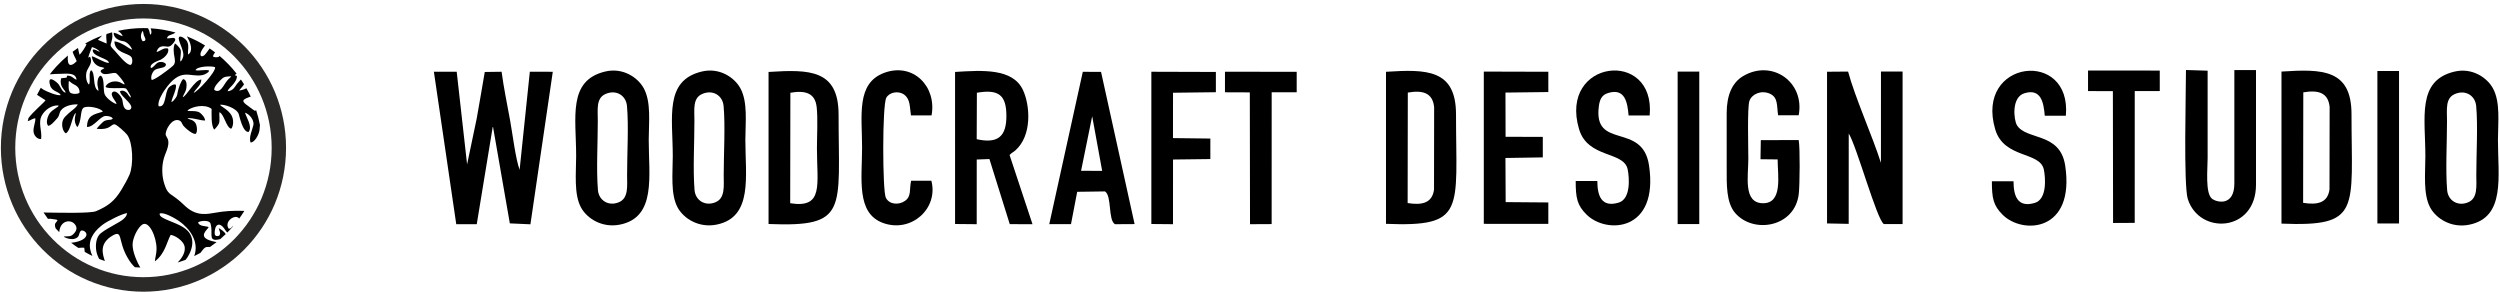 <?xml version="1.0" encoding="UTF-8"?>
<svg width="300" height="35" viewBox="0 0 300 35" xmlns="http://www.w3.org/2000/svg">
    <g id="x00201-">
        <path id="path1" fill="#000000" fill-rule="evenodd" stroke="none" d="M 18.583 31.364 C 19.813 30.435 19.983 29.098 20.478 28.189 C 20.856 28.2 22.081 28.837 22.169 29.685 C 22.245 30.418 21.73 31.066 21.324 31.5 C 21.648 31.401 21.967 31.292 22.28 31.171 C 22.437 30.976 22.593 30.743 22.732 30.456 C 23.097 29.699 23.261 28.826 22.795 28.056 C 22.219 27.106 20.904 26.784 19.939 26.335 C 19.7 26.224 19.082 25.974 19.16 25.63 C 19.661 25.385 21.154 26.296 21.45 26.501 C 22.782 27.422 23.931 29.014 23.307 30.73 C 23.56 30.608 23.81 30.48 24.055 30.344 C 24.171 30.188 24.271 30.058 24.322 29.995 C 24.517 29.752 24.652 29.599 25.088 29.632 L 25.195 29.641 C 25.467 29.455 25.732 29.26 25.99 29.056 C 25.825 29.027 25.638 28.984 25.422 28.926 C 23.566 28.433 24.973 27.518 25.041 27.245 C 24.688 27.105 23.853 27.174 23.778 26.682 C 23.992 26.499 25.139 26.333 25.276 26.869 C 25.558 27.972 25.064 28.762 25.881 28.783 C 26.028 28.787 26.239 28.733 26.39 28.701 L 26.429 28.693 C 26.654 28.501 26.872 28.302 27.084 28.096 C 26.925 27.788 26.483 27.494 26.244 27.377 C 26.318 27.704 26.551 27.989 26.297 28.282 C 26.163 28.339 25.964 28.359 25.854 28.262 C 25.705 28.129 25.767 27.754 25.793 27.577 C 25.822 27.389 25.882 27.203 25.995 27.082 C 26.309 26.748 26.715 27.164 26.87 27.371 C 26.992 27.534 27.109 27.759 27.283 27.901 C 27.526 27.655 27.76 27.402 27.985 27.139 C 27.691 27.247 27.829 27.455 27.444 27.438 C 26.833 26.562 28.273 25.615 28.704 26.228 C 28.922 25.929 29.128 25.62 29.323 25.304 C 28.969 25.302 28.603 25.289 28.297 25.293 C 27.753 25.302 27.196 25.335 26.651 25.4 C 25.57 25.528 24.535 25.895 23.459 25.508 C 22.494 25.16 22.048 24.49 21.388 23.982 C 21.212 23.847 21.073 23.725 20.883 23.599 C 20.223 23.162 20.026 23.004 19.726 22.092 C 19.407 21.12 19.39 19.939 19.672 18.967 C 19.81 18.492 20.013 18.13 20.134 17.649 C 20.362 16.735 20.002 16.536 19.899 16.233 C 19.735 15.748 20.643 14 21.585 14.486 C 21.786 14.589 21.845 14.856 21.95 15.011 C 22.189 15.363 23.255 16.252 23.517 16.033 C 23.723 15.738 23.639 15.04 23.45 14.765 C 23.121 14.288 22.739 14.408 22.499 14.178 C 23.339 14.144 23.968 14.465 24.613 14.461 C 24.602 14.096 24.156 13.614 23.925 13.487 C 23.607 13.313 23.177 13.33 22.804 13.325 C 22.64 13.322 22.583 13.331 22.491 13.254 C 23.008 12.802 24.57 12.421 25.391 13.066 C 25.399 13.826 25.317 14.98 25.692 15.556 C 25.846 15.464 26.214 14.991 26.283 14.79 C 26.391 14.474 26.299 13.848 26.325 13.465 C 26.879 13.645 27.141 15.314 27.739 15.447 C 27.97 15.264 28.169 14.285 27.642 13.633 C 27.096 12.957 26.494 12.789 26.406 12.564 C 26.874 12.512 28.316 12.919 28.64 13.662 C 28.719 13.844 29.105 15.902 29.833 15.832 C 30.344 15.171 29.522 14.045 29.405 13.521 C 29.858 13.653 30.534 14.357 30.405 15.011 C 30.294 15.572 29.834 16.44 30.066 17.099 C 30.537 17.109 31.025 16.241 31.128 15.687 C 31.187 15.368 31.154 15.141 31.202 15.037 C 31.084 14.41 30.926 13.797 30.729 13.201 C 30.69 13.245 30.653 13.283 30.624 13.311 C 30.435 13.23 30.25 13.062 30.062 12.929 C 29.073 12.231 28.847 12.036 29.848 11.674 L 30.087 11.588 C 29.927 11.248 29.755 10.916 29.57 10.591 C 29.311 10.732 28.993 10.827 28.7 10.864 C 28.863 10.614 29.041 10.483 29.226 10.2 C 29.246 10.169 29.265 10.139 29.282 10.109 C 29.162 9.916 29.038 9.727 28.909 9.54 C 28.742 9.73 28.551 9.921 28.42 10.091 C 28.212 10.36 28.007 10.897 27.316 10.95 C 27.372 10.675 27.811 10.343 27.979 10.115 C 28.166 9.861 28.448 9.544 28.427 9.116 L 28.187 9.028 C 28.234 8.946 28.306 8.881 28.39 8.834 C 27.776 8.05 27.082 7.332 26.321 6.693 C 26.311 6.734 26.299 6.773 26.284 6.81 C 26.09 6.884 25.783 6.903 25.573 6.803 C 25.558 6.562 25.714 6.456 25.809 6.283 C 25.596 6.12 25.379 5.962 25.157 5.811 C 25.051 5.962 24.948 6.102 24.882 6.192 C 24.798 6.309 24.618 6.554 24.523 6.628 C 24.349 6.762 24.046 6.869 24.055 6.497 C 24.062 6.143 24.445 5.685 24.605 5.455 C 23.915 5.031 23.187 4.665 22.427 4.364 C 22.509 4.504 22.581 4.649 22.661 4.81 C 22.925 5.342 23.14 6.24 22.562 6.54 C 22.529 5.992 22.699 5.509 22.468 5.004 C 22.306 4.651 21.545 4.135 21.459 4.531 C 21.442 4.611 21.446 4.572 21.452 4.657 C 21.481 5.081 22.113 6.197 21.993 6.75 C 21.949 6.953 21.811 7.31 21.646 7.388 C 21.585 6.931 21.772 6.367 21.678 5.99 C 21.621 5.764 21.158 5.296 20.992 5.211 C 20.757 5.694 20.839 6.337 20.94 6.872 C 21.091 7.676 20.897 7.789 20.45 8.152 C 20.118 8.421 18.544 9.629 18.197 9.591 C 18.027 9.158 18.324 8.595 18.566 8.41 C 18.879 8.17 19.552 8.181 19.777 7.989 C 20.225 7.607 19.429 7.29 18.965 7.499 C 18.658 7.638 18.338 8.222 18.096 8.147 C 17.895 7.596 19.118 7.258 19.317 7.15 C 19.652 6.969 20.367 6.386 20.164 5.827 C 19.637 5.671 19.251 6.137 18.788 6.24 C 19.031 5.293 19.868 5.599 20.109 5.601 C 20.436 5.604 20.591 5.408 20.738 5.25 C 20.857 5.124 21.239 4.678 20.89 4.568 C 20.813 4.543 20.844 4.551 20.762 4.548 C 20.582 4.54 20.33 4.624 20.032 4.603 C 20.139 4.19 20.482 4.223 20.842 4.042 C 20.924 4.001 20.996 3.953 21.061 3.901 C 20.103 3.631 19.104 3.459 18.076 3.398 C 18.189 3.695 18.23 4.014 18.061 4.155 C 18.006 4.106 18.034 4.151 17.995 4.073 L 17.928 3.765 C 17.9 3.639 17.83 3.507 17.755 3.382 C 17.576 3.375 17.396 3.371 17.215 3.371 C 16.161 3.371 15.134 3.487 14.145 3.707 C 14.427 3.89 14.665 4.111 14.722 4.349 C 14.356 4.245 14.065 3.992 13.646 3.92 C 13.593 4.517 14.221 4.87 14.766 4.937 C 15.293 5.002 15.792 5.676 15.856 5.96 C 15.669 5.934 15.137 5.526 14.874 5.389 C 14.579 5.235 14.109 4.975 13.729 4.978 C 13.788 6.353 15.26 6.31 15.739 6.818 C 15.917 7.006 15.944 7.622 15.698 7.781 C 15.221 7.893 14.099 6.446 13.807 6.138 C 13.134 5.429 13.229 5.507 13.375 5.009 C 13.517 4.523 13.502 4.247 13.451 3.879 C 13.226 3.941 13.004 4.008 12.785 4.081 C 12.686 4.381 12.816 4.869 12.793 5.227 L 11.747 4.781 L 12.276 4.259 C 11.556 4.528 10.864 4.854 10.204 5.231 C 10.269 5.248 10.329 5.264 10.378 5.279 C 10.347 5.541 9.704 6.459 9.546 6.57 C 9.527 6.545 9.434 6.137 9.355 5.758 C 9.137 5.903 8.923 6.054 8.714 6.211 C 8.847 6.681 9.104 7.02 9.203 7.338 C 8.7 7.881 8.131 8.109 8.13 7.056 C 8.13 6.944 8.134 6.807 8.144 6.663 C 7.669 7.06 7.221 7.487 6.801 7.941 C 6.768 7.993 6.731 8.035 6.691 8.061 C 6.44 8.338 6.201 8.626 5.972 8.922 C 6.403 8.869 6.872 8.871 7.218 8.859 C 8.149 8.828 9.1 8.717 9.184 9.566 C 8.805 9.459 8.64 9.049 8.057 9.08 C 7.948 9.274 8.148 9.296 7.817 9.342 C 7.651 9.365 7.487 9.355 7.343 9.39 C 7.195 9.909 7.33 10.34 7.658 10.745 C 7.771 10.886 7.841 10.931 7.869 11.131 C 7.464 11.024 7.288 10.478 7.05 10.139 C 6.876 9.891 5.603 8.795 6.013 10.246 C 6.224 10.993 7.087 10.966 7.292 11.41 C 6.888 11.537 5.598 10.974 5.282 10.797 C 5.13 10.711 4.999 10.624 4.894 10.533 C 4.735 10.81 4.585 11.092 4.444 11.38 L 5.465 12.033 C 5.287 12.319 3.93 13.446 3.42 14.166 C 3.388 14.29 3.359 14.415 3.33 14.54 C 3.633 14.473 3.887 14.218 4.241 14.196 C 4.278 14.707 3.978 15.178 4.023 15.786 C 4.058 16.251 4.463 16.732 4.936 16.683 C 5.074 15.698 4.51 14.699 5.056 13.793 C 5.373 13.267 6.096 12.596 7.037 12.653 C 6.999 12.8 6.927 12.82 6.788 12.912 C 6.509 13.098 6.154 13.338 5.969 13.588 C 5.744 13.894 5.441 14.703 5.777 15.097 C 6.112 15.082 6.472 14.611 6.659 14.425 C 7.136 13.952 7.055 13.825 7.194 13.461 C 7.453 12.784 8.542 12.483 9.329 12.528 C 9.229 12.801 8.84 13.107 8.603 13.288 C 8.318 13.507 8.12 13.705 7.844 13.977 C 7.13 14.678 7.559 15.9 7.918 15.994 C 8.536 15.618 8.665 13.798 9.103 13.555 C 9.059 13.935 8.76 14.522 9.267 15.259 C 9.828 14.595 9.596 13.216 10.021 12.934 C 10.495 12.62 12.15 12.967 12.338 13.4 C 11.234 13.739 10.468 13.829 10.437 15.234 C 11.273 15.273 12.038 13.895 12.708 13.911 C 12.988 13.917 13.438 13.998 13.534 14.24 C 13.287 14.499 12.794 14.261 12.359 14.635 C 12.212 14.761 11.704 15.274 11.601 15.46 C 13.237 15.634 13.302 14.901 13.729 14.915 C 14.012 14.924 15.06 15.908 15.26 16.174 C 15.957 17.107 16.039 19.786 15.545 20.95 C 15.296 21.535 14.882 22.256 14.566 22.779 C 13.753 24.123 12.969 24.73 11.522 25.343 C 10.88 25.616 7.068 25.526 6.15 25.514 C 5.794 25.509 5.489 25.515 5.226 25.494 C 5.392 25.755 5.567 26.01 5.749 26.259 C 5.853 26.252 5.958 26.25 6.057 26.251 L 6.758 26.352 C 6.88 26.402 6.832 26.376 6.901 26.447 C 6.753 26.742 6.477 26.751 6.646 27.307 C 6.657 27.341 6.668 27.374 6.68 27.406 C 6.82 27.561 6.963 27.712 7.109 27.86 C 7.209 26.48 8.387 26.319 8.897 26.82 C 9.305 27.222 9.236 27.625 8.896 27.998 C 8.487 28.446 8.308 28.336 7.641 28.375 L 7.741 28.464 C 8.075 28.642 8.6 28.768 8.981 28.643 C 9.649 28.425 9.381 27.989 9.732 27.666 C 10.065 27.613 10.452 27.896 10.362 28.254 C 10.237 28.753 9.334 29.067 8.538 29.131 C 8.816 29.348 9.103 29.554 9.398 29.749 C 9.717 29.72 10.013 29.701 10.108 29.728 C 10.138 29.87 10.148 30.055 10.167 30.226 C 10.466 30.399 10.772 30.561 11.085 30.711 C 10.968 30.468 10.876 30.193 10.819 29.891 C 10.556 28.485 11.63 27.496 12.304 26.977 C 12.869 26.543 14.643 25.643 15.252 25.572 C 15.187 26.224 14.335 26.616 13.825 26.914 C 13.197 27.281 12.639 27.563 12.096 27.987 C 11.509 28.444 11.441 29.429 11.56 30.141 C 11.608 30.429 11.733 30.773 11.903 31.074 C 12.127 31.164 12.353 31.25 12.582 31.329 C 12.317 30.487 11.87 29.226 13.499 28.275 C 14.774 27.531 14.107 28.871 15.323 30.947 C 15.669 31.538 15.948 31.854 16.188 32.07 C 16.402 32.086 16.618 32.097 16.835 32.103 C 16.728 31.93 16.63 31.75 16.567 31.617 C 16.271 30.999 15.795 29.864 15.935 29.043 C 16.069 28.262 16.581 27.281 17.07 26.951 C 17.877 26.407 18.819 28.464 18.784 29.921 C 18.77 30.485 18.625 30.881 18.583 31.364 Z M 8.235 10.202 C 8.234 9.364 8.25 9.84 8.907 10.143 C 9.259 10.305 9.601 10.627 9.536 11.138 C 9.296 11.299 8.837 11.311 8.527 11.181 C 8.219 11.052 8.235 10.516 8.235 10.202 Z M 25.713 10.794 C 25.65 10.426 26.228 9.848 26.412 9.661 C 26.835 9.229 26.95 9.19 27.751 9.148 C 27.619 9.366 27.48 9.398 27.26 9.672 C 26.77 10.283 26.457 11.259 25.713 10.794 Z M 23.463 8.418 C 23.629 7.947 25.373 7.884 25.813 8.061 C 25.923 8.635 23.651 11.062 23.241 11.142 C 23.445 10.69 24.196 10.187 24.158 9.54 C 23.346 9.603 22.411 11.505 21.929 11.67 C 22.02 11.282 22.28 11.1 22.364 10.554 C 22.427 10.145 22.403 9.544 21.97 9.493 C 21.716 9.73 21.426 10.539 21.342 10.971 C 21.267 11.35 21.274 11.471 21.083 11.749 C 20.938 11.96 20.762 12.178 20.563 12.261 C 20.614 11.779 21.284 10.581 21.086 10.155 C 20.837 10.034 20.419 10.344 20.286 10.476 C 19.72 11.037 19.99 12.965 19.03 12.743 C 18.883 12.178 19.476 11.218 19.726 10.85 C 21.71 7.937 22.774 9.343 24.326 9.004 C 24.496 8.967 24.62 8.902 24.775 8.808 C 24.935 8.71 25.052 8.663 25.091 8.455 C 24.624 8.305 23.78 8.553 23.463 8.418 Z M 10.584 6.952 C 10.643 6.616 10.91 5.972 11.034 5.655 C 11.309 5.695 11.872 6.008 11.971 6.213 C 11.647 6.143 11.499 5.895 11.144 5.946 C 10.941 6.794 13.109 6.992 13.063 7.55 C 12.522 7.551 11.582 6.893 11.018 6.747 C 11.074 7.397 11.455 7.832 11.995 8.012 C 12.109 8.049 12.2 8.059 12.3 8.082 C 12.384 8.101 12.373 8.094 12.439 8.125 C 12.514 8.159 12.485 8.147 12.522 8.183 C 12.323 8.354 12.14 8.3 12.07 8.559 C 12.406 9.288 13.565 8.565 13.956 8.804 C 14.129 8.91 14.919 9.84 14.961 10.126 C 14.718 10.144 14.429 9.711 13.686 9.774 C 13.236 9.812 12.732 10.091 12.67 10.437 C 12.882 10.591 13.44 10.58 13.734 10.581 C 15.303 10.585 15.037 10.434 15.443 11.106 C 15.553 11.288 15.671 11.47 15.724 11.703 C 15.499 11.637 15.381 11.311 15.217 11.146 C 15.07 10.998 14.844 10.864 14.618 10.877 L 14.412 10.941 C 14.332 11.34 15.463 12.125 15.713 12.667 C 15.841 12.947 15.69 13.227 15.371 13.197 C 14.676 13.131 14.791 12.237 14.645 11.862 C 14.538 11.585 13.948 10.736 13.51 11.055 C 13.134 11.433 13.954 12.162 13.987 12.476 C 13.751 12.484 12.723 11.814 12.539 11.264 C 12.36 10.729 12.579 9.285 12.059 9.076 C 11.806 9.193 11.717 9.533 11.694 9.879 C 11.664 10.352 11.797 10.518 11.821 10.905 C 11.054 10.554 11.494 8.81 10.942 8.427 C 10.557 8.728 10.932 9.832 10.663 10.149 C 10.323 9.814 10.218 8.961 10.454 8.441 C 10.686 7.928 11.144 7.506 10.816 6.817 C 10.615 6.855 10.707 6.836 10.584 6.952 Z M 17.118 4.943 C 16.851 4.63 16.835 4.065 17.131 3.699 C 17.239 3.939 17.187 4.136 17.355 4.436 C 17.508 4.709 17.508 4.96 17.118 4.943 Z"/>
        <path id="path2" fill="#2b2a29" stroke="none" d="M 17.215 0.475 C 21.939 0.475 26.217 2.408 29.313 5.532 C 32.409 8.656 34.325 12.972 34.325 17.739 C 34.325 22.506 32.409 26.823 29.313 29.947 C 26.217 33.071 21.939 35.004 17.215 35.004 C 12.491 35.004 8.213 33.071 5.117 29.947 C 2.021 26.823 0.106 22.506 0.106 17.739 C 0.106 12.972 2.021 8.656 5.117 5.532 C 8.213 2.408 12.491 0.475 17.215 0.475 Z M 28.094 6.762 C 25.31 3.953 21.464 2.215 17.215 2.215 C 12.967 2.215 9.12 3.953 6.337 6.762 C 3.553 9.571 1.831 13.452 1.831 17.739 C 1.831 22.026 3.553 25.907 6.337 28.716 C 9.12 31.525 12.967 33.263 17.215 33.263 C 21.464 33.263 25.31 31.525 28.094 28.716 C 30.877 25.907 32.6 22.026 32.6 17.739 C 32.6 13.452 30.877 9.571 28.094 6.762 Z"/>
        <g id="830437520">
            <path id="path3" fill="#000000" fill-rule="evenodd" stroke="none" d="M 54.75 26.902 L 57.21 26.904 L 59.145 15.123 L 61.18 26.805 L 63.651 26.916 L 66.335 8.613 L 63.58 8.608 L 62.354 20.379 C 61.864 19.028 61.516 16.124 61.223 14.507 C 60.874 12.584 60.447 10.535 60.191 8.609 L 58.172 8.638 C 57.836 10.568 57.538 12.385 57.205 14.223 L 56.051 19.73 L 54.805 8.609 L 52.066 8.608 L 54.75 26.902 Z"/>
            <path id="path4" fill="#000000" fill-rule="evenodd" stroke="none" d="M 117.226 11.129 C 119.839 10.678 120.763 11.408 120.768 13.904 C 120.774 16.366 119.759 17.274 117.204 16.703 L 117.226 11.129 Z M 114.608 26.88 L 117.205 26.904 L 117.208 19.143 L 118.73 19.085 L 121.172 26.898 L 123.9 26.904 L 121.148 18.601 C 121.498 18.241 121.547 18.312 121.841 18.052 C 123.89 16.238 123.604 12.607 122.755 10.799 C 121.524 8.18 117.893 8.427 114.607 8.633 L 114.608 26.88 Z"/>
            <path id="path5" fill="#000000" fill-rule="evenodd" stroke="none" d="M 94.845 11.129 C 96.638 10.821 97.823 11.152 98.004 12.873 C 98.152 14.279 98.033 16.358 98.033 17.834 C 98.033 22.156 98.881 25.038 94.824 24.387 L 94.845 11.129 Z M 92.226 26.88 C 101.838 27.271 100.63 25.263 100.63 13.753 C 100.629 8.334 97.12 8.319 92.226 8.634 L 92.226 26.88 Z"/>
            <path id="path6" fill="#000000" fill-rule="evenodd" stroke="none" d="M 83.347 22.823 C 83.14 20.398 83.333 17.037 83.33 14.509 C 83.329 13.101 83.111 11.783 84.257 11.279 C 85.55 10.708 86.716 11.469 86.83 12.703 C 87.049 15.058 86.843 18.531 86.845 21.009 C 86.847 22.295 87.04 23.764 85.88 24.26 C 84.622 24.799 83.452 24.047 83.347 22.823 Z M 84.209 8.585 C 79.696 9.669 80.733 14.084 80.733 18.741 C 80.733 20.747 80.439 23.313 81.327 24.92 C 82.043 26.215 83.849 27.393 86.011 26.949 C 90.372 26.054 89.442 21.16 89.442 16.776 C 89.442 14.723 89.768 12.242 88.826 10.557 C 88.119 9.293 86.338 8.073 84.209 8.585 Z"/>
            <path id="path7" fill="#000000" fill-rule="evenodd" stroke="none" d="M 71.753 22.823 C 71.545 20.398 71.738 17.037 71.735 14.509 C 71.734 13.1 71.517 11.783 72.662 11.279 C 73.957 10.708 75.121 11.469 75.236 12.703 C 75.454 15.059 75.248 18.531 75.251 21.009 C 75.252 22.295 75.446 23.763 74.285 24.26 C 73.028 24.799 71.858 24.047 71.753 22.823 Z M 72.614 8.585 C 68.104 9.672 69.138 14.075 69.138 18.741 C 69.138 20.748 68.844 23.312 69.732 24.92 C 70.448 26.216 72.254 27.393 74.417 26.949 C 78.77 26.056 77.847 21.148 77.847 16.776 C 77.847 14.722 78.173 12.242 77.231 10.557 C 76.521 9.288 74.734 8.074 72.614 8.585 Z"/>
            <path id="path8" fill="#000000" fill-rule="evenodd" stroke="none" d="M 131.062 13.948 L 132.259 20.506 L 129.729 20.494 L 131.062 13.948 Z M 125.911 26.9 L 128.52 26.894 L 129.264 23.017 L 132.597 22.969 C 133.442 23.508 132.951 26.412 133.795 26.904 L 136.152 26.891 L 132.124 8.622 L 129.936 8.619 L 125.911 26.9 Z"/>
            <path id="path9" fill="#000000" fill-rule="evenodd" stroke="none" d="M 111.764 21.686 L 109.337 21.687 C 109.092 22.742 109.404 23.54 108.597 24.107 C 107.839 24.64 106.689 24.544 106.294 23.713 C 105.898 22.878 105.857 12.615 106.361 11.721 C 106.734 11.061 107.808 10.853 108.498 11.356 C 109.256 11.91 109.151 12.824 109.316 13.85 L 111.788 13.85 C 112.424 10.364 109.56 7.463 106.105 8.741 C 102.72 9.994 103.45 13.883 103.45 17.683 C 103.45 21.433 102.716 25.584 105.97 26.758 C 109.363 27.981 112.635 25.021 111.764 21.686 Z"/>
            <path id="path10" fill="#000000" fill-rule="evenodd" stroke="none" d="M 138.163 26.88 L 140.76 26.904 L 140.763 19.143 L 145.242 19.087 L 145.242 16.626 L 140.757 16.571 L 140.763 11.129 L 145.905 11.066 L 145.905 8.634 L 138.163 8.61 Z"/>
            <path id="path11" fill="#000000" fill-rule="evenodd" stroke="none" d="M 146.996 11.075 L 149.978 11.086 L 150.002 26.904 L 152.598 26.891 L 152.601 11.075 L 155.603 11.072 L 155.604 8.616 L 146.997 8.608 Z"/>
        </g>
        <g id="830431568">
            <path id="path12" fill="#000000" fill-rule="evenodd" stroke="none" d="M 276.396 11.082 C 278.188 10.776 279.375 11.105 279.556 12.826 L 279.54 22.729 C 279.322 24.356 278.085 24.614 276.375 24.34 L 276.396 11.082 Z M 273.777 26.834 C 283.389 27.224 282.181 25.216 282.181 13.707 C 282.181 8.297 278.677 8.267 273.778 8.588 L 273.777 26.834 Z"/>
            <path id="path13" fill="#000000" fill-rule="evenodd" stroke="none" d="M 293.659 22.835 C 293.451 20.41 293.644 17.049 293.641 14.521 C 293.64 13.113 293.423 11.796 294.568 11.291 C 295.862 10.72 297.027 11.481 297.142 12.715 C 297.36 15.07 297.154 18.544 297.157 21.021 C 297.158 22.307 297.351 23.776 296.191 24.272 C 294.933 24.811 293.764 24.059 293.659 22.835 Z M 294.52 8.597 C 290.007 9.681 291.044 14.096 291.044 18.754 C 291.044 20.759 290.75 23.325 291.638 24.933 C 292.354 26.227 294.16 27.406 296.323 26.962 C 300.684 26.066 299.753 21.172 299.753 16.789 C 299.753 14.735 300.079 12.254 299.137 10.57 C 298.43 9.305 296.649 8.085 294.52 8.597 Z"/>
            <path id="path14" fill="#000000" fill-rule="evenodd" stroke="none" d="M 270.72 22.165 L 270.72 8.404 L 268.123 8.404 L 268.123 22.014 C 268.123 24.819 265.974 24.287 265.429 23.836 C 264.613 23.162 264.915 20.262 264.915 18.991 C 264.915 15.488 264.916 11.985 264.915 8.482 L 262.316 8.401 C 262.32 11.049 262.012 22.23 262.536 23.883 C 263.919 28.24 270.72 27.857 270.72 22.165 Z"/>
            <path id="path15" fill="#000000" fill-rule="evenodd" stroke="none" d="M 241.622 21.751 L 239.026 21.751 C 239.026 23.762 239.183 24.653 240.331 25.786 C 242.737 28.162 249.022 27.83 247.824 19.873 C 247.213 15.817 243.123 16.862 242.023 15.007 C 241.665 14.402 241.333 11.667 242.943 11.185 C 244.91 10.596 245.24 12.267 245.372 13.888 L 247.902 13.888 C 248.636 5.82 236.954 7.154 239.426 15.519 C 240.477 19.078 244.813 18.139 245.263 20.358 C 245.463 21.344 245.665 23.911 244.168 24.351 C 242.112 24.957 241.625 23.527 241.622 21.751 Z"/>
            <path id="path16" fill="#000000" fill-rule="evenodd" stroke="none" d="M 250.564 10.928 L 253.546 10.94 L 253.569 26.757 L 256.166 26.744 L 256.169 10.928 L 259.173 10.926 L 259.171 8.469 L 250.564 8.462 Z"/>
            <path id="path17" fill="#000000" fill-rule="evenodd" stroke="none" d="M 285.287 26.818 L 287.884 26.818 L 287.884 8.523 L 285.287 8.522 Z"/>
        </g>
        <g id="830432720">
            <path id="path18" fill="#000000" fill-rule="evenodd" stroke="none" d="M 219.245 26.812 L 221.843 26.863 L 221.848 16.022 C 222.826 17.602 225.218 26.37 226.064 26.884 L 228.311 26.884 L 228.311 8.588 L 225.716 8.588 L 225.712 19.545 C 224.751 16.485 222.601 11.692 221.77 8.588 L 219.244 8.609 L 219.245 26.812 Z"/>
            <path id="path19" fill="#000000" fill-rule="evenodd" stroke="none" d="M 168.937 11.109 C 170.729 10.802 171.916 11.131 172.097 12.853 L 172.082 22.756 C 171.863 24.381 170.626 24.643 168.917 24.366 L 168.937 11.109 Z M 166.319 26.86 C 175.931 27.251 174.722 25.241 174.722 13.733 C 174.722 8.315 171.213 8.299 166.319 8.614 L 166.319 26.86 Z"/>
            <path id="path20" fill="#000000" fill-rule="evenodd" stroke="none" d="M 215.843 16.811 L 211.297 16.813 L 211.259 19.107 L 213.315 19.13 C 213.314 21.035 213.975 24.435 211.527 24.388 C 209.16 24.341 209.8 21.166 209.8 19.024 C 209.8 17.802 209.665 12.894 209.927 12.122 C 210.214 11.28 211.333 10.797 212.355 11.231 C 213.403 11.677 213.195 12.704 213.373 13.83 L 215.843 13.83 C 216.593 9.858 212.676 7.086 209.2 9.116 C 207.847 9.906 207.206 11.436 207.201 13.576 C 207.195 15.744 207.203 17.914 207.203 20.082 C 207.202 22.123 207.129 24.283 208.211 25.547 C 210.4 28.105 215.403 27.277 215.855 23.253 C 215.973 22.207 216.019 17.743 215.843 16.811 Z"/>
            <path id="path21" fill="#000000" fill-rule="evenodd" stroke="none" d="M 191.681 21.719 L 189.084 21.719 C 189.084 23.728 189.242 24.621 190.39 25.754 C 192.798 28.13 199.08 27.797 197.882 19.841 C 197.09 14.58 191.139 18.066 191.868 12.708 C 191.987 11.833 192.283 11.367 193.001 11.153 C 194.968 10.564 195.298 12.231 195.43 13.856 L 197.961 13.856 C 198.688 5.783 187.015 7.126 189.484 15.487 C 190.535 19.046 194.87 18.106 195.321 20.326 C 195.521 21.31 195.724 23.879 194.227 24.319 C 192.171 24.924 191.682 23.495 191.681 21.719 Z"/>
            <path id="path22" fill="#000000" fill-rule="evenodd" stroke="none" d="M 178.056 26.86 L 185.799 26.865 L 185.799 24.295 L 180.68 24.253 L 180.653 18.958 L 185.136 18.886 L 185.136 16.426 L 180.669 16.415 L 180.656 11.109 L 185.8 11.046 L 185.799 8.612 L 178.056 8.59 Z"/>
            <path id="path23" fill="#000000" fill-rule="evenodd" stroke="none" d="M 201.317 26.884 L 203.913 26.884 L 203.914 8.588 L 201.318 8.589 Z"/>
        </g>
    </g>
</svg>